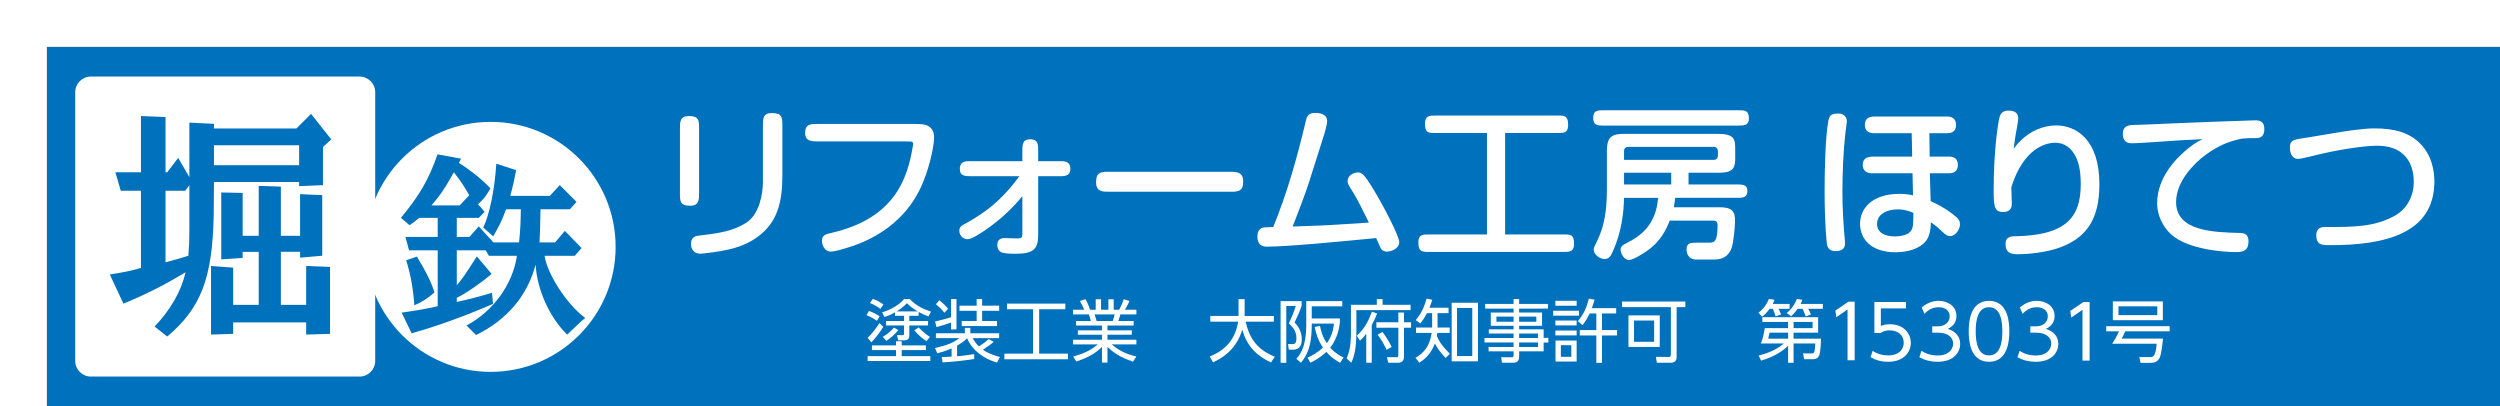 <?xml version="1.0" encoding="UTF-8"?> <svg xmlns="http://www.w3.org/2000/svg" xmlns:xlink="http://www.w3.org/1999/xlink" version="1.1" id="レイヤー_1" x="0px" y="0px" viewBox="0 0 1600 260" style="enable-background:new 0 0 1600 260;" xml:space="preserve"><rect x="0" y="0" width="1600" height="260" fill="#333333" stroke="none"/> <style type="text/css"> .st0{fill:#0071BC;} .st1{fill:#FFFFFF;} </style> <rect x="30" y="30" class="st0" width="1570" height="230"></rect> <g> <path class="st1" d="M240.132,231c0,5.5-4.5,10-10,10h-172c-5.5,0-10-4.5-10-10V59c0-5.5,4.5-10,10-10h172c5.5,0,10,4.5,10,10 V231z"></path> </g> <rect class="st1" width="30" height="260"></rect> <rect class="st1" width="1600" height="30"></rect> <circle class="st1" cx="314" cy="158" r="80"></circle> <path class="st0" d="M90.203,122.084H77.277l-3.426-11.837h16.353V74.271l15.73,0.623 v35.354h1.09l7.009-9.189l7.164,12.304V78.476l15.73,0.779v2.959h52.797 l9.345-9.345l12.927,16.353l-5.295,4.828v24.452l-15.263,0.623v-2.648h-54.511 l-0.156,20.87c-0.779,40.649-8.099,59.806-29.747,78.028l-8.099-6.385 c10.279-10.747,17.288-23.05,19.78-34.731 c-13.394,8.099-24.763,13.862-39.715,20.091l-8.722-18.69 c9.189-1.402,13.55-2.336,19.935-4.205V122.084z M105.934,167.873 c7.787-2.024,9.656-2.648,14.64-4.205c0.467-6.853,0.623-9.812,0.623-17.288 v-27.878l-2.648,3.582h-12.615V167.873z M135.058,170.209l14.173,1.09v23.829h16.353 v-33.952h-10.279v3.893l-13.706,0.934v-42.83l13.706,0.311v27.411h10.279v-31.928 l14.173,0.467v31.461h12.304v-26.632l14.173,0.623v38.78l-14.173,1.246v-3.737 h-12.304v33.952h16.198v-24.919l15.263,0.624v42.83l-15.263,0.467v-7.787h-46.723 v7.32l-14.173,0.467V170.209z M191.437,105.731V92.96h-54.511v12.771H191.437z"></path> <path class="st0" d="M295.085,101.541l-1.371,2.741c8.099,5.108,15.325,11.089,20.184,16.322 c-3.115,5.233-4.361,6.853-7.974,10.092l4.236,4.859l-3.738,3.862h-14.08v12.211 h8.099l5.981-6.728l9.345,10.217h16.447c0.872-8.971,0.997-12.709,1.121-21.181 h-9.469c-2.616,7.226-4.361,10.715-8.223,17.319l-6.354-5.607 c3.987-8.224,7.351-24.67,8.348-40.868l12.709,4.112 c-1.371,7.227-1.994,9.843-3.738,16.447h25.293l6.355-6.853l10.715,10.715 l-4.236,4.735h-18.814c-0.249,12.335-0.249,13.955-0.623,21.181h9.968l6.23-7.351 l10.715,10.964l-4.361,4.984H348.536c1.62,11.712,14.827,31.896,26.04,39.746 c-2.616,2.118-6.229,5.483-11.587,10.715 c-11.338-11.089-19.312-28.906-20.184-44.854 c-5.233,19.935-18.316,35.385-38.126,45.104l-6.105-6.105 c17.194-9.22,29.529-26.29,32.27-44.605h-17.942l-1.994-3.489h-18.565v22.427 c4.486-5.607,4.61-5.732,12.833-18.565l9.469,11.213 c-6.355,5.483-15.824,12.086-22.303,15.326v2.616 c8.473-1.869,12.833-2.99,22.552-5.856l0.623,7.102 c-17.443,7.6-35.884,14.328-52.081,18.814l-6.354-13.207 c10.964-1.62,15.201-2.367,23.05-4.112v-35.759h-18.316l-2.367-8.597h20.683 v-12.211h-11.837c-2.741,2.243-3.115,2.617-6.105,4.735l-5.607-4.735 c12.086-14.578,17.942-24.794,23.424-40.618L295.085,101.541z M266.802,164.213 c5.607,9.096,9.594,17.07,11.213,22.926c-4.236,3.862-8.846,6.728-12.833,8.223 c-0.748-10.84-2.492-20.06-5.233-28.782L266.802,164.213z M294.212,131.444 l6.105-6.479c-3.239-5.731-5.108-8.597-9.843-14.702 c-5.731,10.341-8.846,14.827-14.329,21.181H294.212z"></path> <g> <path class="st1" d="M561.24,205.338c-1.273-0.922-3.601-2.459-6.719-3.645l1.625-2.679 c2.02,0.659,5.05,2.151,6.807,3.426L561.24,205.338z M592.551,224.046h-15.458 v3.864h18.312v3.118h-40.138v-3.118h18.181v-3.864h-15.414v-2.986h15.414v-2.635 h3.645v2.635h15.458V224.046z M555.312,216.142 c2.416-2.108,5.753-6.456,7.51-9.398l2.459,2.416 c-1.932,3.337-5.006,7.246-7.641,9.969L555.312,216.142z M563.523,197.697 c-0.527-0.396-3.513-2.591-6.763-3.776l1.888-2.636 c2.591,0.967,4.128,1.801,6.763,3.558L563.523,197.697z M564.578,199.849 c5.401-1.405,11.198-4.962,14.009-8.432H582.188 c4.172,4.04,7.993,6.148,13.657,8.037l-1.581,3.03 c-1.537-0.527-3.25-1.099-6.324-2.854v2.503h-5.973v3.293h11.989v2.854h-11.989 v6.148c0,1.01,0,3.382-2.942,3.382h-4.216l-0.703-3.338l3.469,0.044 c0.791,0,1.01-0.396,1.01-1.01v-5.227h-11.506v-2.854h11.506v-3.293h-5.797 v-2.24c-3.03,1.757-5.226,2.504-6.719,2.986L564.578,199.849z M564.973,215.57 c2.591-1.493,5.314-3.645,7.158-5.885l2.767,1.537 c-1.8,2.504-4.918,5.183-7.641,6.938L564.973,215.57z M587.326,199.278 c-2.328-1.361-4.699-2.986-6.895-5.226c-1.054,1.098-3.03,3.073-6.543,5.226 H587.326z M592.903,218.293c-1.845-1.186-4.962-3.513-7.729-6.851l2.767-1.933 c1.932,2.152,4.567,4.436,7.246,6.148L592.903,218.293z"></path> <path class="st1" d="M638.097,232.082c-8.344-2.459-15.81-7.641-19.147-15.633 c-0.747,0.79-2.591,2.591-6.412,4.786v6.763 c0.703-0.044,4.918-0.395,10.935-1.361l0.044,3.118 c-7.334,1.142-11.242,1.537-20.289,2.196l-0.483-3.426 c1.976-0.044,3.469-0.088,6.28-0.264v-5.27 c-4.128,1.801-7.202,2.635-9.178,3.118l-1.449-3.382 c8.388-1.889,11.945-3.557,15.634-6.323h-15.062v-3.118h18.532v-3.47h3.513v3.47 h18.444v3.118h-16.995c1.581,2.723,2.986,4.26,4.04,5.313 c2.503-1.581,4.128-2.898,6.324-4.743l3.118,1.845 c-1.976,1.757-5.973,4.436-6.895,5.05c3.996,2.767,9.266,4.172,10.891,4.611 L638.097,232.082z M608.674,191.417h3.469v19.411h-3.469v-4.436 c-3.118,1.186-7.51,2.459-9.31,2.942l-0.922-3.602 c3.118-0.614,8.388-2.107,10.232-2.723V191.417z M604.371,200.156 c-2.24-2.898-4.436-4.655-5.401-5.445l2.152-2.547 c2.459,1.932,3.688,3.118,5.708,5.489L604.371,200.156z M628.567,191.417v4.216 h10.891v3.294h-10.891v6.499h9.53v3.25h-22.572v-3.25h9.529v-6.499h-10.979v-3.294 h10.979v-4.216H628.567z"></path> <path class="st1" d="M681.798,194.315v3.602h-16.731v28.413h18.4v3.601h-40.665v-3.601 h18.356v-28.413h-16.688v-3.602H681.798z"></path> <path class="st1" d="M725.148,231.468c-8.739-2.942-12.296-5.665-16.38-9.441v10.056 h-3.513v-10.012c-5.006,4.962-10.803,7.421-16.424,9.31l-1.977-3.162 c8.388-2.459,12.077-4.698,15.766-7.816h-15.853v-2.986h18.488v-3.206h-15.414 v-2.811h15.414v-3.074h-16.556v-2.898h9.441c-0.175-0.79-0.615-2.547-1.273-4.216 h-10.1v-2.985h7.158c-0.834-2.021-1.098-2.504-2.767-5.578l3.557-1.186 c1.405,2.548,2.108,4.216,2.898,6.764h3.645v-6.72h3.425v6.72h4.699v-6.72 h3.382v6.72h3.513c0.395-0.703,1.888-3.646,2.942-6.764l3.601,1.186 c-0.791,2.021-1.668,3.514-2.854,5.578h7.334v2.985h-10.232 c-0.571,1.977-0.615,2.152-1.318,4.216h9.793v2.898h-16.775v3.074h15.59v2.811 h-15.59v3.206h18.532v2.986h-15.853c5.226,4.348,9.749,6.323,15.809,7.772 L725.148,231.468z M712.149,205.426c0.483-1.273,0.791-2.283,1.23-4.216h-12.823 c0.351,1.23,1.01,3.294,1.273,4.216H712.149z"></path> <path class="st1" d="M792.658,191.461h3.908v10.76h18.708v3.645h-18.093 c2.723,11.506,7.773,17.917,18.708,22.44l-2.459,3.688 c-9.135-4.303-15.502-10.451-18.356-21.078 c-3.997,13.657-14.141,18.883-18.752,20.991l-2.108-3.777 c6.543-2.547,15.897-7.948,18.225-22.265h-17.829v-3.645h18.049V191.461z"></path> <path class="st1" d="M833.021,192.734v3.03c-1.449,4.172-1.669,4.655-4.479,10.584 c1.712,1.888,4.61,5.094,4.61,10.847c0,1.537-0.044,6.587-5.577,6.587h-2.723 l-0.526-3.601l2.679,0.044c1.493,0.044,2.723-0.352,2.723-3.82 c0-4.655-2.723-7.466-4.875-9.398c1.142-2.415,3.074-6.675,4.436-11.154h-6.061 v36.317h-3.645V192.734H833.021z M857.701,232.17 c-2.415-1.273-5.621-3.205-8.827-6.938c-4.128,3.777-7.992,5.841-10.231,6.938 l-1.845-3.293c2.459-1.098,6.06-2.811,9.881-6.456 c-3.426-4.918-4.611-9.925-5.27-13.13l3.381-0.747 c0.791,4.084,1.977,7.598,4.348,11.11c2.283-3.074,4.04-6.807,4.567-12.56 h-14.185c0,9.881-0.966,18.049-6.938,25.075l-2.942-2.547 c2.063-2.283,6.367-7.07,6.367-21.475V192.734H859.062v3.338h-19.542v7.729h18.005 v2.503c-0.264,2.327-1.186,9.925-6.192,16.248 c3.602,3.908,6.808,5.445,8.563,6.236L857.701,232.17z"></path> <path class="st1" d="M884.847,191.461V195.062h17.917v3.425h-34.692v14.448 c0,12.296-2.24,17.083-3.25,19.234l-2.986-2.811 c1.449-3.337,2.767-7.597,2.767-16.072V195.062h16.557v-3.602H884.847z M877.908,232.17h-3.514v-18.619c-1.888,2.547-2.811,3.381-3.996,4.479 l-2.063-3.161c4.83-4.436,7.289-8.959,9.705-15.37l3.337,1.098 c-0.702,1.801-1.537,3.864-3.469,7.466V232.17z M898.548,206.261h4.523v3.469h-4.523 v18.576c0,2.503-1.361,3.864-3.776,3.864h-6.28l-0.834-3.601l6.061,0.044 c0.702,0,1.229,0,1.229-1.405v-17.479h-14.053v-3.469h14.053v-6.236h3.601V206.261z M887.394,223.914c-0.79-1.756-2.063-4.698-5.709-9.749l3.118-1.713 c3.03,4.085,4.523,6.852,5.885,9.618L887.394,223.914z"></path> <path class="st1" d="M927.055,196.95v3.47h-7.026v9.222h7.773v3.426h-7.949 c-0.132,1.054-0.176,1.361-0.264,2.021c1.405,3.205,2.811,5.752,8.344,11.373 l-2.767,2.636c-2.985-3.25-5.094-5.841-6.851-9.223 c-2.811,7.642-7.729,10.803-9.925,12.252l-2.459-3.117 c5.489-3.338,8.959-7.246,10.364-15.941h-10.057v-3.426h10.32v-9.222h-3.294 c-1.361,2.547-2.327,4.128-4.216,6.631l-2.986-2.151 c3.426-4.128,5.621-8.651,6.938-13.789l3.645,0.746 c-0.746,2.371-1.142,3.47-1.8,5.094H927.055z M945.895,231.248h-16.819v-37.503 h16.819V231.248z M942.249,197.082H932.5v30.784h9.749V197.082z"></path> <path class="st1" d="M990.693,197.521h-18.444v2.503h14.668V208.5h-14.668v2.284h15.678v5.445 h3.03v2.986h-3.03v5.621h-15.678v3.469c0,1.449-0.396,3.864-3.82,3.864h-7.158 l-0.527-3.557l6.5,0.044c1.229,0,1.449-0.483,1.449-1.405v-2.415h-15.985v-2.767 h15.985v-2.898h-18.62v-2.854h18.62v-2.854h-15.854v-2.679h15.854V208.5h-14.58 v-8.476h14.58v-2.503h-18.181v-2.986h18.181v-3.118h3.557v3.118h18.444V197.521z M968.692,202.615h-10.979v3.294h10.979V202.615z M983.271,202.615h-11.022v3.294 h11.022V202.615z M984.282,213.463h-12.033v2.854h12.033V213.463z M984.326,219.172 h-12.077v2.898h12.077V219.172z"></path> <path class="st1" d="M1010.549,198.883v3.162h-16.512v-3.162H1010.549z M1009.056,192.516 v3.161h-13.613v-3.161H1009.056z M1009.056,205.119v3.117h-13.613v-3.117H1009.056z M1009.056,211.53v3.118h-13.613v-3.118H1009.056z M1009.056,217.941v13.438h-13.525 v-13.438H1009.056z M1005.631,220.928h-6.676v7.422h6.676V220.928z M1009.803,205.514 c3.776-4.436,5.577-8.432,7.07-14.359l3.688,0.614 c-0.702,2.371-1.098,3.558-1.757,5.445h15.546v3.382h-9.09v10.627h9.661v3.47 h-9.661v17.521h-3.602v-17.521h-10.583v-3.47h10.583v-10.627h-4.26 c-1.669,3.425-2.811,5.226-4.566,7.51L1009.803,205.514z"></path> <path class="st1" d="M1073.046,228.306c0,2.635-1.098,3.864-4.216,3.864h-8.432 l-0.659-3.776l8.301,0.044c0.746,0,1.317-0.176,1.317-1.581v-30.301h-31.268 v-3.558h40.533v3.558h-5.577V228.306z M1062.243,222.026h-20.025v-20.157h20.025 V222.026z M1058.642,205.163h-12.867v13.569h12.867V205.163z"></path> <path class="st1" d="M1145.342,194.535v3.118h-7.07c0.834,1.581,1.01,2.063,1.625,3.601 l-3.558,1.187c-0.395-1.669-1.273-3.777-1.712-4.787H1132.562 c-0.264,0.396-2.151,2.986-4.786,5.05l-2.372-2.591 c1.845-1.361,4.436-3.513,6.719-8.827l3.558,0.571 c-0.308,0.966-0.483,1.493-1.098,2.679H1145.342z M1144.376,221.279 c-3.162,3.25-8.959,7.114-17.303,9.529l-1.537-3.293 c2.459-0.615,9.969-2.372,16.117-7.686h-14.712c0.659-1.625,1.581-4.084,2.547-9.837 h14.888v-3.952h-16.469v-3.03h35.703v9.881h-15.722v3.864h17.522 c0,0.835-0.132,8.915-1.186,10.892c-1.055,1.932-2.46,2.239-4.172,2.239h-5.402 l-0.702-3.732l5.226,0.044c2.152,0,2.196-0.396,2.635-6.368h-13.921v12.34 h-3.513V221.279z M1144.376,212.892h-11.857c-0.132,0.571-0.79,3.602-0.878,3.864 h12.735V212.892z M1166.597,194.535v3.118h-9.31 c0.307,0.527,1.405,2.723,1.712,3.601l-3.337,1.273 c-0.132-0.395-1.143-3.073-2.021-4.874h-3.162 c-1.888,2.635-3.029,3.688-4.172,4.787l-2.767-2.108 c1.273-1.098,4.567-3.952,6.456-9.047l3.469,0.615 c-0.308,0.922-0.57,1.625-1.098,2.635H1166.597z M1147.889,209.993h12.165v-3.952 h-12.165V209.993z"></path> <path class="st1" d="M1183.002,193.068h3.997v37.49h-4.567v-32.495l-7.185,4.948 l-0.618-4.234L1183.002,193.068z"></path> <path class="st1" d="M1219.828,197.388h-16.081v11.229c1.237-0.476,2.712-1.094,5.805-1.094 c8.754,0,13.369,5.852,13.369,11.894c0,5.805-4.377,12.133-14.559,12.133 c-4.14,0-7.66-0.904-11.229-2.95l1.38-4.092 c2.854,1.998,6.28,2.95,9.801,2.95c8.136,0,10.087-4.948,10.087-8.136 c0-4.9-3.901-7.898-9.04-7.898c-3.188,0-4.948,1.189-5.662,1.666h-4.091V193.297 h20.22V197.388z"></path> <path class="st1" d="M1229.727,224.507c4.425,2.997,9.04,2.997,10.372,2.997 c7.374,0,9.896-4.281,9.896-7.659c0-3.997-3.425-6.946-9.896-6.946H1236.625v-4.044 h3.521c5.519,0,7.659-3.474,7.659-6.376c0-3.663-2.901-5.852-7.041-5.852 c-3.663,0-6.708,1.522-9.135,4.282l-1.713-4.14 c4.853-4.234,9.753-4.234,10.848-4.234c5.424,0,11.371,3.093,11.371,9.706 c0,1.569-0.286,5.899-5.566,8.23c4.995,1.618,7.945,4.853,7.945,9.706 c0,4.71-3.521,11.371-14.464,11.371c-4.234,0-7.945-0.904-11.656-2.902 L1229.727,224.507z"></path> <path class="st1" d="M1259.988,212.042c0-3.759,0-19.507,12.988-19.507 s12.988,15.748,12.988,19.507s0,19.507-12.988,19.507 S1259.988,215.848,1259.988,212.042z M1281.493,212.042 c0-6.232-0.952-15.415-8.517-15.415c-7.47,0-8.516,8.944-8.516,15.415 c0,6.708,1.142,15.415,8.516,15.415 C1280.446,227.457,1281.493,218.465,1281.493,212.042z"></path> <path class="st1" d="M1292.533,224.507c4.425,2.997,9.04,2.997,10.372,2.997 c7.374,0,9.896-4.281,9.896-7.659c0-3.997-3.425-6.946-9.896-6.946h-3.474v-4.044 h3.521c5.519,0,7.659-3.474,7.659-6.376c0-3.663-2.901-5.852-7.041-5.852 c-3.663,0-6.708,1.522-9.135,4.282l-1.713-4.14 c4.853-4.234,9.753-4.234,10.848-4.234c5.424,0,11.371,3.093,11.371,9.706 c0,1.569-0.286,5.899-5.566,8.23c4.995,1.618,7.945,4.853,7.945,9.706 c0,4.71-3.521,11.371-14.464,11.371c-4.234,0-7.945-0.904-11.656-2.902 L1292.533,224.507z"></path> <path class="st1" d="M1333.356,193.297h3.997v37.49h-4.567v-32.495l-7.185,4.948 l-0.618-4.234L1333.356,193.297z"></path> <path class="st1" d="M1384.319,216.712c-0.088,1.143-0.922,10.101-2.239,12.472 c-1.011,1.801-2.548,3.03-5.49,3.03h-6.631l-0.834-3.732l7.114,0.044 c1.493,0,3.381-0.044,4.04-8.52h-28.501c1.317-1.977,2.767-4.348,4.392-7.948 h-8.212v-3.294h40.621v3.294h-28.457c-0.702,1.712-1.273,2.854-2.239,4.654 H1384.319z M1384.231,204.943h-32.014v-12.033h32.014V204.943z M1380.675,196.072h-24.856 v5.621h24.856V196.072z"></path> </g> <g> <path class="st1" d="M447.406,123.341c0,4.539,0,8.339-5.701,8.339 c-6.544,0-6.544-2.955-6.544-8.233V82.489c0-4.433,0-8.233,5.7-8.233 c6.545,0,6.545,2.956,6.545,8.233V123.341z M500.714,112.468 c0,16.784-3.167,29.558-15.201,38.636c-9.184,6.967-19.212,9.289-34.94,11.084 c-0.844,0.105-1.689,0.211-2.217,0.211c-4.011,0-6.123-2.64-6.123-6.334 c0-4.645,3.378-5.066,5.067-5.278c12.878-1.478,22.168-2.955,30.296-8.233 c8.55-5.489,10.662-18.79,10.662-26.179V80.589c0-4.539,0-8.234,5.7-8.234 c6.756,0,6.756,2.85,6.756,8.234V112.468z"></path> <path class="st1" d="M523.515,90.512c-4.011,0-8.233-0.105-8.233-5.384 c0-5.806,3.589-5.806,8.233-5.806h57.953c7.495,0,10.345,0,12.667,1.372 c2.956,1.689,3.694,4.645,3.694,7.284c0,4.223-2.217,16.784-6.967,28.396 c-12.456,30.929-40.746,39.796-49.402,42.435 c-1.267,0.423-7.284,2.217-9.711,2.217c-4.011,0-5.7-4.222-5.7-6.967 c0-3.589,2.533-4.222,6.333-5.066c39.902-9.289,48.241-34.202,51.725-54.786 c0.105-0.528,0.316-1.583,0.316-2.111c0-1.478-1.267-1.583-2.639-1.583H523.515z"></path> <path class="st1" d="M622.319,112.785c-4.539,0-8.022,0.105-8.022-4.751 c0-5.595,4.961-4.855,8.022-4.855h31.985v-6.017c0-4.54,0-8.023,5.067-8.023 c5.383,0,5.067,3.906,5.067,8.023v6.017h12.456c2.956,0,8.128-0.739,8.128,4.855 c0,5.173-4.434,4.751-8.128,4.751h-12.456v37.368 c0,8.762-2.428,12.245-14.356,12.245c-3.8,0-8.234-0.105-9.817-1.267 c-1.9-1.373-2.006-3.484-2.006-4.539c0-2.429,1.372-4.223,4.645-4.223 c0.845,0,6.439,0.211,7.601,0.211c2.322,0,3.8,0,3.8-2.533v-24.49 c-6.65,8.128-14.356,15.2-23.012,21.218c-3.378,2.322-9.29,6.333-12.034,6.333 c-2.956,0-5.278-2.533-5.278-5.277c0-2.111,0.844-3.167,3.272-4.434 c2.322-1.161,9.395-5.278,14.673-9.289c10.028-7.601,16.678-16.257,20.479-21.323 H622.319z"></path> <path class="st1" d="M787.204,109.935c5.067,0,8.445,0.634,8.445,6.229 c0,6.544-3.483,6.544-8.445,6.544h-77.27c-4.011,0-8.445,0.212-8.445-6.122 c0-6.65,3.483-6.65,8.445-6.65H787.204z"></path> <path class="st1" d="M835.867,76.789c0.633-2.533,1.9-4.539,5.7-4.539 c2.956,0,7.812,0.633,7.812,5.278c0,2.005-1.267,6.544-2.956,11.823 c-1.267,3.906-7.706,24.384-8.973,28.29 c-2.428,7.495-7.494,20.373-10.134,27.34c5.806-0.211,15.096-0.527,17.418-0.633 c4.539-0.105,26.39-1.584,31.352-1.9c-3.378-6.967-7.495-15.095-10.028-19.212 c-3.272-5.067-3.589-6.017-3.589-7.39c0-3.483,3.8-5.489,6.649-5.489 c2.429,0,4.117,1.479,9.079,9.501c6.756,10.979,17.312,31.141,17.312,35.151 c0,3.906-4.75,6.017-7.917,6.017c-1.478,0-3.062-0.527-3.906-2.11 c-0.949-2.006-2.322-5.173-2.955-6.545c-23.963,2.322-56.792,5.489-70.092,5.489 c-3.167,0-5.912-1.479-5.912-6.545c0-3.378,1.479-5.173,3.801-5.7 c1.056-0.211,3.061-0.105,6.333-0.317 C823.938,123.13,830.378,100.118,835.867,76.789z"></path> <path class="st1" d="M951.667,85.128h-32.936c-4.539,0-6.756,0-6.756-6.017 c0-5.067,2.956-5.172,6.756-5.172h78.221c4.539,0,6.65,0.211,6.65,6.123 c0,5.067-2.851,5.067-6.65,5.067h-33.674v64.92h37.368 c4.539,0,6.756,0,6.756,6.017c0,5.067-2.85,5.173-6.756,5.173h-86.137 c-4.539,0-6.756-0.212-6.756-6.123c0-5.066,2.85-5.066,6.756-5.066h37.157 V85.128z"></path> <path class="st1" d="M1026.404,80.378c-4.223,0-6.756-0.105-6.756-5.173 c0-4.645,3.166-4.645,6.756-4.645h86.137c4.012,0,6.756,0,6.756,5.172 c0,4.645-3.167,4.645-6.756,4.645H1026.404z M1080.662,110.568V118.062h31.034 c3.378,0,6.65,0,6.65,4.223c0,4.328-3.272,4.328-6.65,4.328h-39.585 c-0.316,2.639-0.422,3.8-0.845,6.017h29.135c8.234,0,10.028,2.64,10.028,8.867 c0,2.533-0.844,13.512-2.217,17.206c-1.688,4.646-4.961,7.39-10.978,7.39h-12.034 c-3.167,0-5.806-2.322-5.806-6.439c0-4.222,2.639-4.328,6.544-4.328h7.284 c3.8,0,6.017,0,6.017-11.295c0-2.322-1.372-2.85-2.744-2.85h-27.868 c-2.322,6.017-6.017,12.983-12.983,18.262c-4.223,3.272-10.873,6.967-12.984,6.967 c-3.272,0-5.489-4.222-5.489-6.545c0-1.794,0.739-2.85,4.434-4.645 c14.989-7.283,18.579-18.156,19.635-28.606h-21.852 c-0.211,9.184-1.478,21.64-7.178,34.307c-1.267,2.851-2.428,4.856-5.173,4.856 c-3.062,0-7.072-2.64-7.072-6.229c0-0.633,0.211-1.372,2.217-5.384 c4.75-9.711,6.228-19.845,6.228-33.356V96.634c0-10.24,4.117-10.979,12.562-10.979 h58.058c11.084,0,11.506,3.272,11.506,10.028v6.228c0,8.233-4.328,8.656-12.562,8.656 H1080.662z M1096.707,102.334c1.267,0,2.744-0.633,2.744-2.744v-2.85 c0-1.583-0.949-2.745-2.744-2.745h-54.574c-1.268,0-2.745,0.633-2.745,2.745 v5.594H1096.707z M1039.388,110.568V118.062h30.19v-7.494H1039.388z"></path> <path class="st1" d="M1181.999,77.739c0,0.844-0.845,6.333-0.95,7.389 c-1.372,12.034-1.9,26.39-1.9,37.474c0,11.295,0.634,20.69,1.479,30.401 c0,0.317,0.211,1.9,0.211,2.745c0,3.272-2.006,4.961-6.229,4.961 c-3.167,0-4.539-1.583-5.172-3.589c-0.423-1.267-1.689-14.039-1.689-35.574 c0-11.717,0.423-33.884,2.428-44.335c0.739-3.694,2.111-4.539,6.65-4.539 C1179.254,72.672,1181.999,74.255,1181.999,77.739z M1234.99,100.223h12.456 c3.694,0,5.595,1.9,5.595,5.383c0,3.589-2.111,5.278-5.595,5.278h-12.351 l0.527,17.84c9.079,4.011,14.779,8.762,16.257,10.028 c1.9,1.583,2.533,3.061,2.533,4.75c0,2.85-2.533,7.601-6.439,7.601 c-1.583,0-2.955-1.056-4.116-2.111c-3.695-3.483-4.434-4.117-8.128-6.756 c0,6.017-1.373,9.816-3.167,12.033c-3.483,4.434-10.662,7.179-19.424,7.179 c-15.411,0-22.695-8.233-22.695-18.262c0-9.923,7.917-19.106,25.124-19.106 c2.217,0,5.595,0.105,8.761,0.949l-0.316-14.145h-25.968 c-4.434,0-5.911-2.639-5.911-5.278c0-4.222,2.85-5.383,6.861-5.383h24.807 l-0.316-14.99h-23.963c-4.116,0-6.017-1.794-6.017-5.278 c0-3.589,2.006-5.384,6.017-5.384h46.869c2.533,0,5.489,1.161,5.489,5.384 c0,3.589-2.111,5.278-5.489,5.278h-11.611L1234.99,100.223z M1224.54,136.219 c-2.217-0.949-5.384-2.217-10.134-2.217c-6.756,0-13.09,3.062-13.09,9.29 c0,5.595,4.961,8.022,11.506,8.022c3.272,0,6.545-0.739,8.551-2.006 c2.639-1.688,3.167-4.434,3.167-9.5V136.219z"></path> <path class="st1" d="M1287.559,130.097c0,1.688,0,5.595-5.7,5.595 c-5.806,0-5.911-4.434-5.911-14.778c0-23.857,2.639-41.274,3.694-45.708 c0.634-2.85,2.534-4.433,5.7-4.433c4.646,0,6.334,2.005,6.334,4.961 c0,1.373-1.372,9.184-1.688,10.662c-0.212,1.373-1.161,7.601-1.267,8.867 c1.794-2.428,3.694-4.855,7.072-7.6c7.283-5.912,15.095-7.389,20.268-7.389 c12.562,0,27.551,8.972,27.551,37.579c0,22.062-7.917,34.519-26.179,40.852 c-7.495,2.64-18.473,4.012-26.179,4.012c-5.489,0-7.706-1.795-7.706-6.65 c0-4.012,2.639-4.855,5.806-4.855c32.302-0.528,42.33-11.506,42.33-33.357 c0-9.395-1.584-14.989-4.117-19.212c-2.533-4.222-6.545-7.284-12.245-7.284 c-6.017,0-20.268,3.483-28.079,28.501 C1287.242,121.44,1287.559,128.619,1287.559,130.097z"></path> <path class="st1" d="M1411.487,99.167c-6.861,5.067-18.79,16.678-18.79,30.19 c0,18.579,23.646,19.318,41.274,19.74c2.745,0.105,5.067,1.161,5.067,5.172 c0,5.173-2.111,7.073-7.706,7.073c-5.911,0-30.718-1.056-42.014-11.506 c-5.488-5.173-8.761-12.562-8.761-19.635c0-16.995,12.667-29.451,20.162-35.468 c4.222-3.378,6.967-4.75,9.078-5.7c-2.217,0.211-12.14,0.633-14.146,0.739 c-6.334,0.422-27.129,1.9-30.085,1.9h-1.688c-4.539,0-5.278-3.8-5.278-5.912 c0-4.645,2.64-5.7,6.967-5.806c4.434-0.105,10.873-0.317,16.257-0.633 C1391.854,78.794,1441.044,77,1443.578,77c3.905,0,5.595,1.794,5.595,5.7 c0,4.328-2.217,5.7-5.384,5.7c-3.589,0-6.018,0-8.973,0.316 C1427.532,90.3,1420.671,92.412,1411.487,99.167z"></path> <path class="st1" d="M1547.238,90.3c9.712,8.445,10.768,20.268,10.768,25.757 c0,33.779-32.196,40.852-66.82,40.852c-4.961,0-8.761,0-8.761-6.439 c0-5.173,4.116-5.173,5.7-5.173c18.367,0,31.351,0,44.44-7.178 c7.601-4.117,12.245-12.245,12.245-21.745c0-5.7-1.372-23.118-23.54-23.118 c-9.5,0-27.868,3.272-36.418,5.383c-4.645,1.161-12.456,3.062-13.829,3.062 c-4.539,0-5.488-4.223-5.488-7.601c0-3.906,2.322-4.75,6.756-5.384 c3.589-0.527,18.684-3.061,21.745-3.589c7.389-1.267,18.578-2.956,25.439-2.956 C1533.199,82.172,1541.222,85.128,1547.238,90.3z"></path> </g> </svg> 
